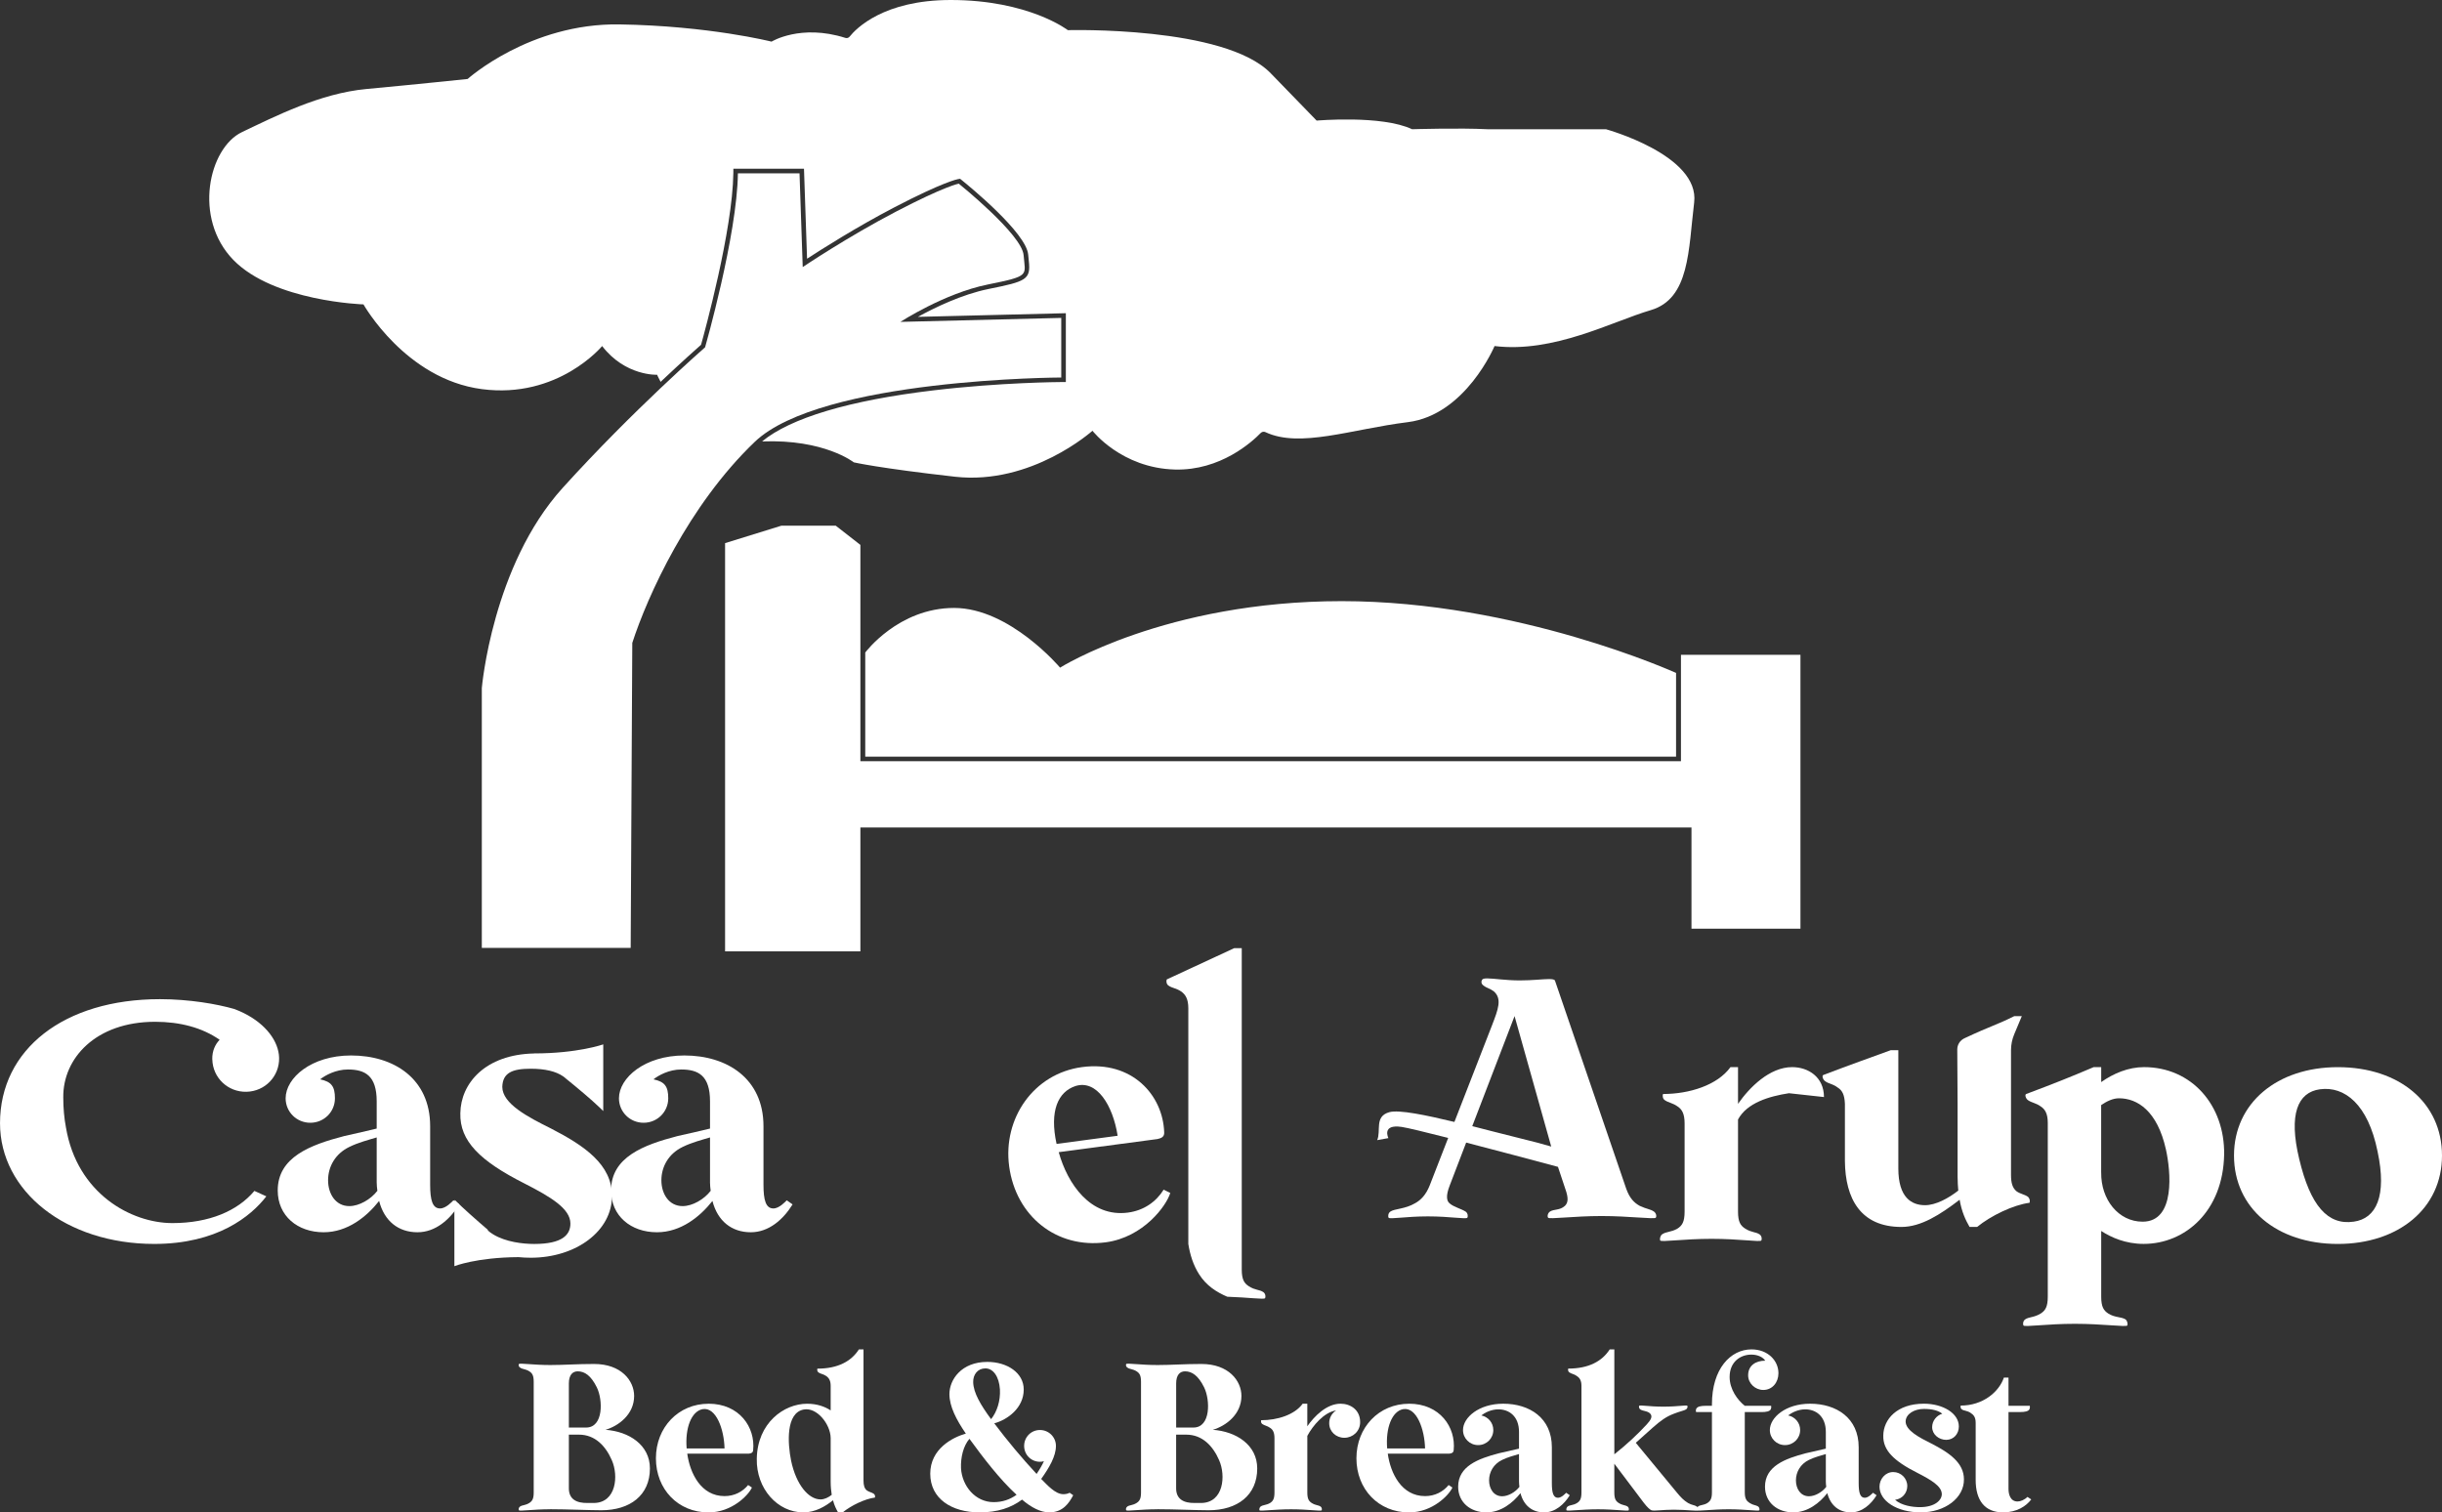 <svg xmlns="http://www.w3.org/2000/svg" width="155" height="96" viewBox="0 0 155 96" fill="none"><rect x="0" y="0" width="155" height="96" fill="#333333" stroke="none"/><g clip-path="url(#clip0_58_518)"><path d="M34.918 95.802C33.835 95.802 32.993 95.935 32.94 95.868C32.901 95.829 32.914 95.696 33.007 95.629C33.168 95.523 33.342 95.562 33.596 95.403C33.782 95.284 33.876 95.138 33.876 94.74V87.709C33.876 87.31 33.782 87.165 33.596 87.045C33.342 86.886 33.168 86.926 33.007 86.806C32.914 86.752 32.901 86.621 32.94 86.58C32.994 86.513 33.849 86.647 34.931 86.647C35.799 86.647 36.602 86.58 37.711 86.58C39.434 86.58 40.25 87.642 40.25 88.61C40.25 89.791 39.247 90.521 38.433 90.758C39.916 90.864 41.252 91.713 41.252 93.213C41.252 94.91 39.996 95.865 38.166 95.865C37.391 95.865 36.002 95.799 34.919 95.799L34.918 95.802ZM37.203 90.615C38.312 90.615 38.273 88.863 37.884 88.068C37.511 87.312 37.109 87.047 36.669 87.047C36.348 87.047 36.107 87.273 36.107 87.816V90.615H37.203ZM37.711 95.403C39.113 95.377 39.274 93.679 38.833 92.684C38.445 91.796 37.778 91.066 36.749 91.066H36.107V94.474C36.107 95.164 36.589 95.416 37.296 95.403H37.711Z" fill="white"></path><path d="M44.972 89.102C46.936 89.102 47.952 90.602 47.805 92.048C47.791 92.22 47.67 92.259 47.511 92.274H43.622C43.796 93.534 44.504 94.967 45.988 94.967C46.615 94.967 47.138 94.689 47.485 94.264L47.726 94.424C47.513 94.902 46.456 96.003 44.974 96.003C43.036 96.003 41.633 94.531 41.633 92.566C41.633 90.602 43.063 89.104 44.974 89.104L44.972 89.102ZM45.988 91.941C45.962 90.734 45.454 89.301 44.599 89.447C43.891 89.581 43.476 90.628 43.583 91.941H45.988Z" fill="white"></path><path d="M55.023 94.608C55.171 94.713 55.331 94.727 55.464 94.821C55.544 94.887 55.558 94.993 55.531 95.06C54.904 95.139 54.021 95.564 53.487 96.001H53.194C53.074 95.788 52.953 95.551 52.873 95.232C52.391 95.618 51.75 96.001 50.989 96.001C49.359 96.001 47.996 94.502 48.035 92.593C48.074 90.324 49.758 89.104 51.228 89.104C51.87 89.104 52.363 89.289 52.725 89.528V87.964C52.725 87.645 52.619 87.473 52.458 87.354C52.245 87.207 52.098 87.221 51.95 87.115C51.87 87.061 51.857 86.942 51.883 86.876C53.179 86.876 54.034 86.411 54.516 85.656H54.809V93.973C54.809 94.279 54.863 94.477 55.022 94.609L55.023 94.608ZM52.725 94.037V91.277C52.712 90.402 51.844 89.301 51.002 89.473C49.88 89.699 49.986 91.596 50.214 92.723C50.535 94.249 51.323 95.177 52.084 95.177C52.338 95.177 52.592 95.044 52.792 94.886C52.753 94.647 52.725 94.369 52.725 94.037Z" fill="white"></path><path d="M66.088 93.877C66.448 94.235 66.969 94.845 67.49 94.845C67.584 94.845 67.77 94.832 67.891 94.753L68.119 94.912C67.852 95.416 67.464 96 66.596 96C66.049 96 65.446 95.681 64.872 95.19C64.178 95.707 63.322 96 62.173 96C60.395 96 59.045 95.125 59.045 93.546C59.045 91.967 60.462 91.238 61.304 90.999C60.703 90.124 60.262 89.275 60.262 88.491C60.262 87.588 61.011 86.448 62.667 86.448C63.924 86.448 64.979 87.138 64.979 88.2C64.979 89.381 63.937 90.124 63.108 90.348C63.95 91.462 64.845 92.537 65.795 93.559C65.995 93.268 66.155 92.988 66.261 92.749C66.181 92.775 66.101 92.788 66.008 92.788C65.446 92.788 65.005 92.338 65.005 91.78C65.005 91.222 65.446 90.771 66.008 90.771C66.569 90.771 67.023 91.222 67.023 91.78C67.023 92.43 66.609 93.146 66.088 93.876V93.877ZM61.532 91.331C61.144 91.781 60.97 92.511 60.998 93.201C61.065 94.328 61.907 95.35 63.069 95.35C63.644 95.35 64.111 95.177 64.525 94.884C63.455 93.902 62.4 92.523 61.532 91.329V91.331ZM63.468 88.187C63.414 87.377 63.041 86.86 62.546 86.86C62.051 86.86 61.758 87.258 61.771 87.735C61.785 88.411 62.253 89.194 62.907 90.083C63.28 89.618 63.508 88.928 63.468 88.187Z" fill="white"></path><path d="M73.465 95.802C72.382 95.802 71.54 95.935 71.487 95.868C71.448 95.829 71.461 95.696 71.554 95.629C71.715 95.523 71.888 95.562 72.142 95.403C72.329 95.284 72.423 95.138 72.423 94.74V87.709C72.423 87.31 72.329 87.165 72.142 87.045C71.888 86.886 71.715 86.926 71.554 86.806C71.461 86.752 71.448 86.621 71.487 86.58C71.541 86.513 72.396 86.647 73.478 86.647C74.346 86.647 75.148 86.58 76.258 86.58C77.981 86.58 78.797 87.642 78.797 88.61C78.797 89.791 77.794 90.521 76.98 90.758C78.463 90.864 79.799 91.713 79.799 93.213C79.799 94.91 78.543 95.865 76.713 95.865C75.938 95.865 74.549 95.799 73.466 95.799L73.465 95.802ZM75.75 90.615C76.859 90.615 76.819 88.863 76.431 88.068C76.058 87.312 75.656 87.047 75.216 87.047C74.895 87.047 74.654 87.273 74.654 87.816V90.615H75.75ZM76.258 95.403C77.661 95.377 77.82 93.679 77.38 92.684C76.992 91.796 76.325 91.066 75.294 91.066H74.652V94.474C74.652 95.164 75.134 95.416 75.842 95.403H76.256H76.258Z" fill="white"></path><path d="M86.332 90.27C86.332 90.854 85.864 91.265 85.33 91.265C84.796 91.265 84.368 90.867 84.368 90.337C84.368 89.992 84.542 89.699 84.809 89.527C84.034 89.646 83.326 90.495 82.979 91.145V94.741C82.979 95.139 83.072 95.284 83.259 95.405C83.513 95.564 83.66 95.523 83.821 95.631C83.914 95.697 83.914 95.829 83.888 95.87C83.834 95.936 83.033 95.803 81.95 95.803C80.867 95.803 79.999 95.936 79.945 95.87C79.919 95.831 79.932 95.697 80.012 95.631C80.186 95.512 80.359 95.551 80.614 95.405C80.8 95.286 80.894 95.139 80.894 94.741V91.291C80.894 90.921 80.787 90.748 80.627 90.641C80.427 90.495 80.266 90.495 80.119 90.389C80.038 90.335 80.025 90.216 80.052 90.15C81.08 90.15 82.176 89.805 82.684 89.102H82.978V90.535C83.418 89.898 84.206 89.102 85.089 89.102C85.717 89.102 86.332 89.488 86.332 90.27Z" fill="white"></path><path d="M89.436 89.102C91.4 89.102 92.416 90.602 92.269 92.048C92.256 92.22 92.134 92.259 91.975 92.274H88.086C88.26 93.534 88.968 94.967 90.452 94.967C91.079 94.967 91.602 94.689 91.948 94.264L92.188 94.424C91.975 94.902 90.919 96.003 89.436 96.003C87.498 96.003 86.096 94.531 86.096 92.566C86.096 90.602 87.526 89.104 89.436 89.104V89.102ZM90.452 91.941C90.426 90.734 89.918 89.301 89.063 89.447C88.355 89.581 87.941 90.628 88.047 91.941H90.452Z" fill="white"></path><path d="M96.508 94.78C96.026 95.39 95.279 96 94.344 96C93.328 96 92.553 95.362 92.553 94.369C92.553 93.069 93.823 92.591 95.145 92.246C95.613 92.141 96.093 92.035 96.415 91.955V90.893C96.415 89.885 95.772 89.46 95.106 89.46C94.637 89.46 94.224 89.686 94.023 89.846C94.463 89.938 94.784 90.311 94.784 90.774C94.784 91.305 94.357 91.729 93.823 91.729C93.289 91.729 92.861 91.305 92.861 90.774C92.861 89.979 93.864 89.102 95.413 89.102C97.084 89.102 98.5 90.005 98.5 91.862V94.144C98.5 94.754 98.593 95.073 98.888 95.073C99.116 95.073 99.356 94.808 99.409 94.754L99.637 94.913C99.276 95.497 98.714 96.001 98.007 96.001C97.258 96.001 96.711 95.564 96.509 94.782L96.508 94.78ZM96.415 94.037V92.298C96.107 92.391 95.692 92.497 95.345 92.669C94.798 92.934 94.516 93.439 94.516 93.969C94.516 94.499 94.809 94.977 95.345 94.977C95.733 94.977 96.187 94.712 96.441 94.38C96.428 94.275 96.415 94.154 96.415 94.035V94.037Z" fill="white"></path><path d="M100.115 87.364C99.902 87.204 99.755 87.218 99.607 87.112C99.527 87.058 99.514 86.939 99.54 86.873C100.836 86.873 101.691 86.408 102.173 85.653H102.466V92.313C103.254 91.69 103.922 91.066 104.524 90.416C104.804 90.111 104.897 89.912 104.751 89.74C104.591 89.554 104.283 89.581 104.109 89.462C104.029 89.408 104.016 89.276 104.042 89.236C104.096 89.169 104.63 89.289 105.579 89.289C106.527 89.289 107.048 89.171 107.102 89.236C107.128 89.275 107.115 89.395 107.022 89.462C106.902 89.541 106.634 89.581 106.206 89.753C105.765 89.925 105.418 90.164 104.91 90.615C104.483 90.986 104.149 91.305 103.828 91.583L106.434 94.74C106.688 95.045 106.861 95.231 107.142 95.403C107.395 95.549 107.543 95.522 107.703 95.629C107.797 95.696 107.797 95.828 107.77 95.868C107.716 95.935 107.089 95.829 106.234 95.829C105.526 95.829 105.018 95.922 104.83 95.868C104.737 95.842 104.55 95.67 104.335 95.39L102.465 92.91V94.741C102.465 95.139 102.558 95.284 102.745 95.405C102.999 95.564 103.146 95.523 103.307 95.631C103.4 95.697 103.4 95.829 103.374 95.87C103.32 95.936 102.519 95.803 101.436 95.803C100.353 95.803 99.485 95.936 99.431 95.87C99.404 95.831 99.418 95.697 99.498 95.631C99.671 95.512 99.845 95.564 100.099 95.405C100.286 95.286 100.379 95.139 100.379 94.741V87.962C100.379 87.644 100.273 87.471 100.112 87.365L100.115 87.364Z" fill="white"></path><path d="M112.042 86.37C111.922 86.171 111.601 85.985 111.16 85.985C110.479 85.985 109.784 86.435 109.784 87.404C109.784 88.187 110.279 88.863 110.746 89.236H112.417C112.43 89.275 112.443 89.447 112.337 89.527C112.176 89.646 111.883 89.633 111.588 89.633H110.746V94.74C110.746 95.138 110.866 95.283 111.054 95.403C111.308 95.562 111.427 95.522 111.601 95.629C111.681 95.696 111.694 95.828 111.668 95.868C111.614 95.935 110.813 95.802 109.73 95.802C108.647 95.802 107.766 95.935 107.712 95.868C107.673 95.829 107.686 95.696 107.779 95.629C107.94 95.51 108.113 95.562 108.38 95.403C108.554 95.284 108.661 95.138 108.661 94.74V89.633H107.658C107.632 89.579 107.619 89.421 107.738 89.341C107.886 89.223 108.192 89.236 108.487 89.236H108.661V89.143C108.661 86.874 109.85 85.654 111.172 85.654C112.201 85.654 112.882 86.357 112.882 87.167C112.882 87.751 112.494 88.229 111.921 88.229C111.413 88.229 110.959 87.817 110.959 87.3C110.959 86.664 111.454 86.371 112.042 86.371V86.37Z" fill="white"></path><path d="M115.983 94.78C115.502 95.39 114.755 96 113.819 96C112.804 96 112.029 95.362 112.029 94.369C112.029 93.069 113.298 92.591 114.62 92.246C115.089 92.141 115.569 92.035 115.89 91.955V90.893C115.89 89.885 115.248 89.46 114.581 89.46C114.113 89.46 113.7 89.686 113.498 89.846C113.939 89.938 114.26 90.311 114.26 90.774C114.26 91.305 113.832 91.729 113.298 91.729C112.764 91.729 112.337 91.305 112.337 90.774C112.337 89.979 113.339 89.102 114.889 89.102C116.56 89.102 117.975 90.005 117.975 91.862V94.144C117.975 94.754 118.069 95.073 118.364 95.073C118.591 95.073 118.832 94.808 118.884 94.754L119.112 94.913C118.752 95.497 118.19 96.001 117.482 96.001C116.734 96.001 116.186 95.564 115.985 94.782L115.983 94.78ZM115.89 94.037V92.298C115.582 92.391 115.168 92.497 114.82 92.669C114.273 92.934 113.992 93.439 113.992 93.969C113.992 94.499 114.285 94.977 114.82 94.977C115.209 94.977 115.662 94.712 115.916 94.38C115.903 94.275 115.89 94.154 115.89 94.035V94.037Z" fill="white"></path><path d="M123.534 91.397C123.065 91.397 122.639 91.052 122.639 90.587C122.639 90.189 122.919 89.844 123.281 89.738C123.04 89.54 122.654 89.433 122.118 89.433C121.504 89.433 120.968 89.751 120.955 90.228C120.955 90.799 121.823 91.249 122.598 91.635C123.734 92.219 124.656 92.855 124.656 93.904C124.669 95.084 123.453 96 121.917 96C120.38 96 119.297 95.257 119.297 94.369C119.297 93.878 119.671 93.44 120.166 93.44C120.66 93.44 121.06 93.838 121.06 94.328C121.06 94.779 120.726 95.151 120.285 95.203C120.7 95.574 121.407 95.668 121.861 95.668C122.823 95.668 123.251 95.218 123.251 94.845C123.251 94.341 122.582 93.943 121.701 93.492C120.204 92.736 119.509 92.059 119.537 91.118C119.55 90.096 120.405 89.101 122.115 89.101C123.305 89.101 124.333 89.698 124.333 90.547C124.333 91.025 123.999 91.396 123.532 91.396L123.534 91.397Z" fill="white"></path><path d="M125.082 89.686C124.869 89.54 124.641 89.553 124.52 89.46C124.44 89.407 124.427 89.288 124.453 89.221C125.87 89.221 126.886 88.346 127.192 87.444H127.485V89.234H128.835C128.848 89.288 128.861 89.446 128.755 89.525C128.594 89.644 128.301 89.631 128.006 89.631H127.485V94.514C127.485 94.858 127.605 95.309 128.06 95.309C128.247 95.309 128.501 95.203 128.688 95.018L128.929 95.177C128.607 95.602 128.019 96 127.138 96C125.975 96 125.401 95.231 125.401 93.944V90.322C125.401 89.964 125.282 89.818 125.08 89.685L125.082 89.686Z" fill="white"></path><path d="M13.473 67.249C13.46 66.703 13.666 66.284 13.941 66.002C12.826 65.222 11.406 64.859 9.846 64.859C6.076 64.859 3.987 67.178 4.016 69.66C4.016 70.329 4.073 70.977 4.185 71.559C4.89 75.768 8.328 77.637 10.943 77.637C13.278 77.637 15.079 76.866 16.147 75.594L16.906 75.939C15.921 77.212 13.783 78.96 9.789 78.96C4.193 78.96 0.001 75.616 0.001 71.298C0.001 66.615 4.051 63.423 10.155 63.423C11.092 63.423 11.998 63.503 12.802 63.617C13.614 63.734 14.324 63.891 14.861 64.044C15.085 64.126 15.296 64.217 15.495 64.318C16.877 65.009 17.691 66.1 17.716 67.148C17.743 68.317 16.824 69.275 15.646 69.302C14.469 69.33 13.504 68.417 13.476 67.248L13.473 67.249Z" fill="white"></path><path d="M24.062 76.234C23.28 77.227 22.063 78.219 20.541 78.219C18.889 78.219 17.628 77.183 17.628 75.565C17.628 73.45 19.693 72.673 21.846 72.113C22.606 71.94 23.389 71.768 23.91 71.637V69.91C23.91 68.27 23.166 67.887 22.079 67.887C21.319 67.887 20.645 68.253 20.319 68.512C21.037 68.663 21.259 68.96 21.259 69.716C21.259 70.58 20.563 71.269 19.695 71.269C18.826 71.269 18.13 70.578 18.13 69.716C18.13 68.421 19.76 66.997 22.282 66.997C24.999 66.997 27.303 68.465 27.303 71.485V75.197C27.303 76.189 27.455 76.708 27.934 76.708C28.303 76.708 28.694 76.276 28.781 76.191L29.151 76.45C28.564 77.399 27.651 78.219 26.499 78.219C25.282 78.219 24.39 77.506 24.065 76.234H24.062ZM23.91 75.026V72.2C23.41 72.35 22.737 72.523 22.171 72.804C21.279 73.235 20.824 74.055 20.824 74.919C20.824 75.782 21.303 76.559 22.171 76.559C22.801 76.559 23.54 76.127 23.953 75.588C23.931 75.416 23.909 75.222 23.909 75.028L23.91 75.026Z" fill="white"></path><path d="M45.219 76.234C44.436 77.227 43.219 78.219 41.697 78.219C40.045 78.219 38.785 77.183 38.785 75.565C38.785 73.45 40.849 72.673 43.002 72.113C43.762 71.94 44.546 71.768 45.067 71.637V69.91C45.067 68.27 44.323 67.887 43.236 67.887C42.475 67.887 41.801 68.253 41.476 68.512C42.194 68.663 42.415 68.96 42.415 69.716C42.415 70.58 41.719 71.269 40.851 71.269C39.983 71.269 39.287 70.578 39.287 69.716C39.287 68.421 40.917 66.997 43.438 66.997C46.156 66.997 48.46 68.465 48.46 71.485V75.197C48.46 76.189 48.611 76.708 49.09 76.708C49.459 76.708 49.85 76.276 49.938 76.191L50.307 76.45C49.721 77.399 48.807 78.219 47.656 78.219C46.439 78.219 45.547 77.506 45.221 76.234H45.219ZM45.067 75.026V72.2C44.566 72.35 43.894 72.523 43.327 72.804C42.436 73.235 41.98 74.055 41.98 74.919C41.98 75.782 42.459 76.559 43.327 76.559C43.958 76.559 44.696 76.127 45.109 75.588C45.087 75.416 45.065 75.222 45.065 75.028L45.067 75.026Z" fill="white"></path><path d="M38.843 75.895C38.868 78.115 36.583 79.836 33.693 79.836C33.425 79.836 33.163 79.823 32.908 79.798C30.227 79.816 28.841 80.372 28.841 80.372V76.259C28.848 76.229 28.859 76.198 28.869 76.169C29.362 76.666 30.195 77.404 30.988 78.083C30.973 78.086 30.96 78.087 30.945 78.089C31.058 78.192 31.182 78.28 31.316 78.361C32.1 78.834 33.179 78.962 33.909 78.962C35.717 78.962 36.205 78.365 36.205 77.666C36.205 76.718 34.948 75.971 33.29 75.123C30.476 73.701 29.169 72.43 29.219 70.659C29.245 68.769 30.799 66.929 33.911 66.87C33.908 66.868 33.906 66.867 33.906 66.867C36.67 66.867 38.29 66.293 38.29 66.293V70.525C38.226 70.46 38.157 70.391 38.081 70.32C37.525 69.786 36.66 69.061 35.859 68.414C35.86 68.414 35.863 68.412 35.865 68.412C35.825 68.381 35.783 68.349 35.74 68.32C35.284 68.005 34.598 67.839 33.68 67.839C32.524 67.839 31.909 68.091 31.882 68.989C31.882 70.061 33.517 70.91 34.973 71.633C37.109 72.731 38.843 73.927 38.843 75.898V75.895Z" fill="white"></path><path d="M68.687 67.734C71.853 67.314 73.816 69.513 73.894 71.876C73.91 72.158 73.724 72.247 73.469 72.302L67.2 73.135C67.754 75.13 69.206 77.289 71.598 76.97C72.611 76.836 73.39 76.275 73.859 75.516L74.28 75.722C74.04 76.537 72.577 78.538 70.186 78.857C67.061 79.271 64.48 77.198 64.054 74.032C63.645 70.996 65.606 68.143 68.687 67.734ZM70.94 72.094C70.635 70.153 69.615 68.517 68.268 68.936C67.155 69.301 66.605 70.515 67.063 72.61L70.94 72.094Z" fill="white"></path><path d="M74.057 62.171C74.013 62.278 74.035 62.474 74.165 62.559C74.404 62.732 74.644 62.71 74.991 62.948C75.252 63.142 75.426 63.423 75.426 64.005V78.962C75.534 79.645 75.737 80.305 76.118 80.898C76.572 81.604 77.196 82.009 77.897 82.311C79.265 82.356 80.221 82.497 80.296 82.406C80.339 82.341 80.339 82.125 80.188 82.018C79.926 81.846 79.687 81.911 79.274 81.651C78.969 81.457 78.817 81.22 78.817 80.572V60.186H78.339L74.057 62.171Z" fill="white"></path><path d="M113.551 69.393C112.29 69.587 110.882 70.005 110.317 71.061V76.909C110.317 77.557 110.469 77.795 110.774 77.989C111.187 78.248 111.426 78.183 111.687 78.355C111.839 78.463 111.839 78.678 111.795 78.744C111.708 78.851 110.404 78.636 108.643 78.636C106.882 78.636 105.469 78.852 105.383 78.744C105.339 78.678 105.361 78.463 105.491 78.355C105.774 78.161 106.056 78.227 106.469 77.989C106.774 77.795 106.926 77.557 106.926 76.909V71.298C106.926 70.694 106.752 70.413 106.491 70.241C106.165 70.003 105.904 70.003 105.665 69.831C105.535 69.744 105.513 69.55 105.557 69.443C107.231 69.443 109.012 68.882 109.838 67.737H110.317V70.068C111.035 69.033 112.316 67.737 113.751 67.737C114.772 67.737 115.772 68.363 115.772 69.637L113.549 69.393H113.551Z" fill="white"></path><path d="M124.683 65.908C126.42 65.093 126.683 65.083 127.85 64.501H128.329L127.847 65.654C127.713 65.974 127.644 66.318 127.644 66.664V74.58C127.644 75.077 127.732 75.4 127.992 75.616C128.231 75.788 128.492 75.81 128.71 75.961C128.839 76.068 128.861 76.242 128.818 76.349C127.796 76.478 126.362 77.169 125.492 77.882H125.013C124.752 77.428 124.513 76.911 124.383 76.155C123.144 77.104 121.927 77.882 120.688 77.882C118.101 77.882 117.123 76.091 117.101 73.695V70.07C117.079 69.487 116.927 69.206 116.644 69.034C116.339 68.796 116.058 68.796 115.84 68.624C115.71 68.537 115.623 68.278 115.732 68.236C117.616 67.516 118.509 67.216 120.014 66.661H120.492V74.17C120.492 76.026 121.34 76.501 122.188 76.501C122.862 76.501 123.666 76.069 124.297 75.574C124.275 75.314 124.253 75.013 124.253 74.689V70.092L124.233 66.619C124.231 66.315 124.408 66.038 124.683 65.908Z" fill="white"></path><path d="M129.543 70.241C129.218 70.003 128.956 70.003 128.717 69.831C128.587 69.744 128.498 69.483 128.609 69.443C130.385 68.776 131.401 68.371 132.891 67.737H133.369V68.686C134.13 68.147 135.087 67.737 136.086 67.737C139.107 67.737 141.216 70.154 141.172 73.283C141.106 76.886 138.694 78.958 136.064 78.958C134.913 78.958 134 78.548 133.369 78.138V82.303C133.369 82.951 133.521 83.189 133.826 83.383C134.239 83.642 134.63 83.577 134.913 83.749C135.043 83.856 135.065 84.072 135.021 84.138C134.934 84.245 133.457 84.03 131.695 84.03C129.934 84.03 128.522 84.246 128.435 84.138C128.392 84.072 128.392 83.856 128.543 83.749C128.805 83.577 129.086 83.642 129.521 83.383C129.826 83.189 129.978 82.951 129.978 82.303V71.277C129.978 70.694 129.804 70.413 129.543 70.241ZM133.368 74.428C133.346 76.133 134.455 77.548 135.997 77.548C138.106 77.548 137.779 74.319 137.476 72.96C136.933 70.522 135.672 69.715 134.497 69.715C134.106 69.715 133.715 69.909 133.366 70.147V74.428H133.368Z" fill="white"></path><path d="M148.386 67.739C152.299 67.739 155 70.005 155 73.35C155 76.695 152.248 78.961 148.386 78.961C144.525 78.961 141.798 76.695 141.798 73.35C141.798 70.005 144.55 67.739 148.386 67.739ZM149.392 77.548C150.831 77.354 151.515 75.916 150.91 73.089C150.304 70.09 148.814 68.93 147.25 69.144C145.836 69.338 145.255 70.736 145.936 73.563C146.643 76.541 147.75 77.785 149.392 77.547V77.548Z" fill="white"></path><path d="M104.985 76.907C104.725 76.736 104.529 76.756 104.071 76.54C103.724 76.346 103.441 76.066 103.223 75.462L98.701 62.255C98.679 62.17 98.527 62.148 98.31 62.148C97.941 62.148 97.267 62.233 96.464 62.233C95.572 62.233 94.812 62.105 94.399 62.105C94.225 62.105 94.116 62.126 94.072 62.19C94.008 62.299 94.008 62.449 94.16 62.556C94.377 62.729 94.551 62.729 94.811 62.923C95.355 63.397 95.094 64.066 94.703 65.08L92.315 71.217C90.509 70.783 88.806 70.428 88.187 70.596C87.222 70.861 87.672 71.778 87.414 72.371L88.126 72.242C88.126 72.242 87.672 71.34 88.969 71.533C89.34 71.588 90.48 71.865 91.92 72.231L90.747 75.246C90.507 75.85 90.182 76.175 89.833 76.369C89.182 76.757 88.528 76.714 88.247 76.908C88.095 77.017 88.095 77.233 88.137 77.296C88.225 77.405 89.225 77.211 90.637 77.211C92.05 77.211 93.051 77.405 93.137 77.296C93.182 77.233 93.182 77.017 93.029 76.908C92.768 76.737 92.258 76.607 92.018 76.391C91.822 76.24 91.758 75.916 92.018 75.248L93.061 72.528H93.067C95.037 73.038 97.293 73.64 98.888 74.067L99.353 75.464C99.571 76.068 99.527 76.347 99.332 76.541C99.005 76.844 98.635 76.737 98.376 76.908C98.224 77.017 98.202 77.233 98.266 77.296C98.33 77.405 99.898 77.189 101.658 77.189C103.417 77.189 105.004 77.405 105.093 77.296C105.157 77.233 105.136 77.017 104.983 76.908L104.985 76.907ZM98.46 72.778C98.161 72.694 97.859 72.61 97.553 72.525L94.653 71.793C94.145 71.668 93.988 71.616 93.448 71.484L96.133 64.498L98.46 72.778Z" fill="white"></path><path d="M54.611 60.386H46.023V34.476L49.592 33.37H53.049L54.611 34.588V48.318H106.695V41.564H114.279V58.948H107.363V52.525H54.611V60.386Z" fill="white"></path><path d="M106.384 42.716V48.028H54.92V41.42C54.92 41.42 57.021 38.59 60.559 38.59C64.096 38.59 67.286 42.38 67.286 42.38C67.286 42.38 73.966 38.158 85.163 38.158C96.361 38.158 106.384 42.716 106.384 42.716Z" fill="white"></path><path d="M107.533 12.851C107.165 15.86 107.257 18.959 104.777 19.687C102.3 20.416 98.627 22.421 94.863 21.966C94.863 21.966 93.027 26.34 89.354 26.797C85.778 27.24 82.503 28.463 80.321 27.43C80.218 27.38 80.095 27.406 80.015 27.489C79.491 28.029 77.477 29.882 74.573 29.804C71.178 29.713 69.342 27.343 69.342 27.343C69.342 27.343 65.485 30.807 60.62 30.261C55.755 29.713 54.193 29.348 54.193 29.348C54.193 29.348 52.321 27.863 48.371 28.021C50.17 26.533 53.911 25.414 59.242 24.78C63.514 24.27 67.322 24.251 67.36 24.251H67.652V19.881L58.262 20.113C59.301 19.541 61.043 18.689 62.745 18.344C65.135 17.862 65.435 17.753 65.301 16.558C65.288 16.444 65.275 16.316 65.263 16.173C65.155 14.777 61.462 11.77 61.041 11.431L60.938 11.348L60.806 11.37C60.77 11.377 59.862 11.548 56.76 13.165C54.39 14.399 52.146 15.823 51.226 16.423L51.031 10.711H46.549L46.547 10.996C46.498 14.623 44.721 21.085 44.498 21.885C44.245 22.107 43.282 22.962 41.931 24.238C41.781 23.961 41.708 23.789 41.708 23.789C41.708 23.789 39.688 23.88 38.22 21.966C38.22 21.966 35.431 25.338 30.582 24.7C25.734 24.063 23.071 19.322 23.071 19.322C23.071 19.322 17.38 19.14 14.809 16.497C12.239 13.853 13.249 9.388 15.36 8.385C17.47 7.383 20.317 5.924 23.255 5.65C26.192 5.378 29.682 5.013 29.682 5.013C29.682 5.013 33.629 1.459 39.32 1.549C45.013 1.64 48.972 2.643 48.972 2.643C48.972 2.643 50.816 1.502 53.659 2.406C53.755 2.437 53.86 2.406 53.925 2.328C54.333 1.815 56.086 0 60.344 0C65.301 0 67.78 1.914 67.78 1.914C67.78 1.914 77.734 1.64 80.653 4.648L83.571 7.655C83.571 7.655 87.703 7.292 89.63 8.203C89.63 8.203 92.66 8.112 94.403 8.203H101.932C101.932 8.203 107.899 9.843 107.533 12.851Z" fill="white"></path><path d="M40.031 60.17H30.582V43.679C30.582 43.679 31.243 35.912 35.713 30.97C40.183 26.029 44.755 22.044 44.755 22.044C44.755 22.044 46.786 14.934 46.837 11.001H50.748L50.951 16.952C50.951 16.952 53.795 15.035 56.894 13.421C59.992 11.807 60.856 11.657 60.856 11.657C60.856 11.657 64.869 14.885 64.971 16.196C65.073 17.507 65.428 17.507 62.686 18.062C59.943 18.617 57.15 20.432 57.15 20.432L67.36 20.18V23.963C67.36 23.963 52.121 24.013 47.905 28.048C43.689 32.083 41.099 37.832 40.133 40.808L40.031 60.173V60.17Z" fill="white"></path></g><defs><clipPath id="clip0_58_518"><rect width="155" height="96" fill="white"></rect></clipPath></defs></svg>